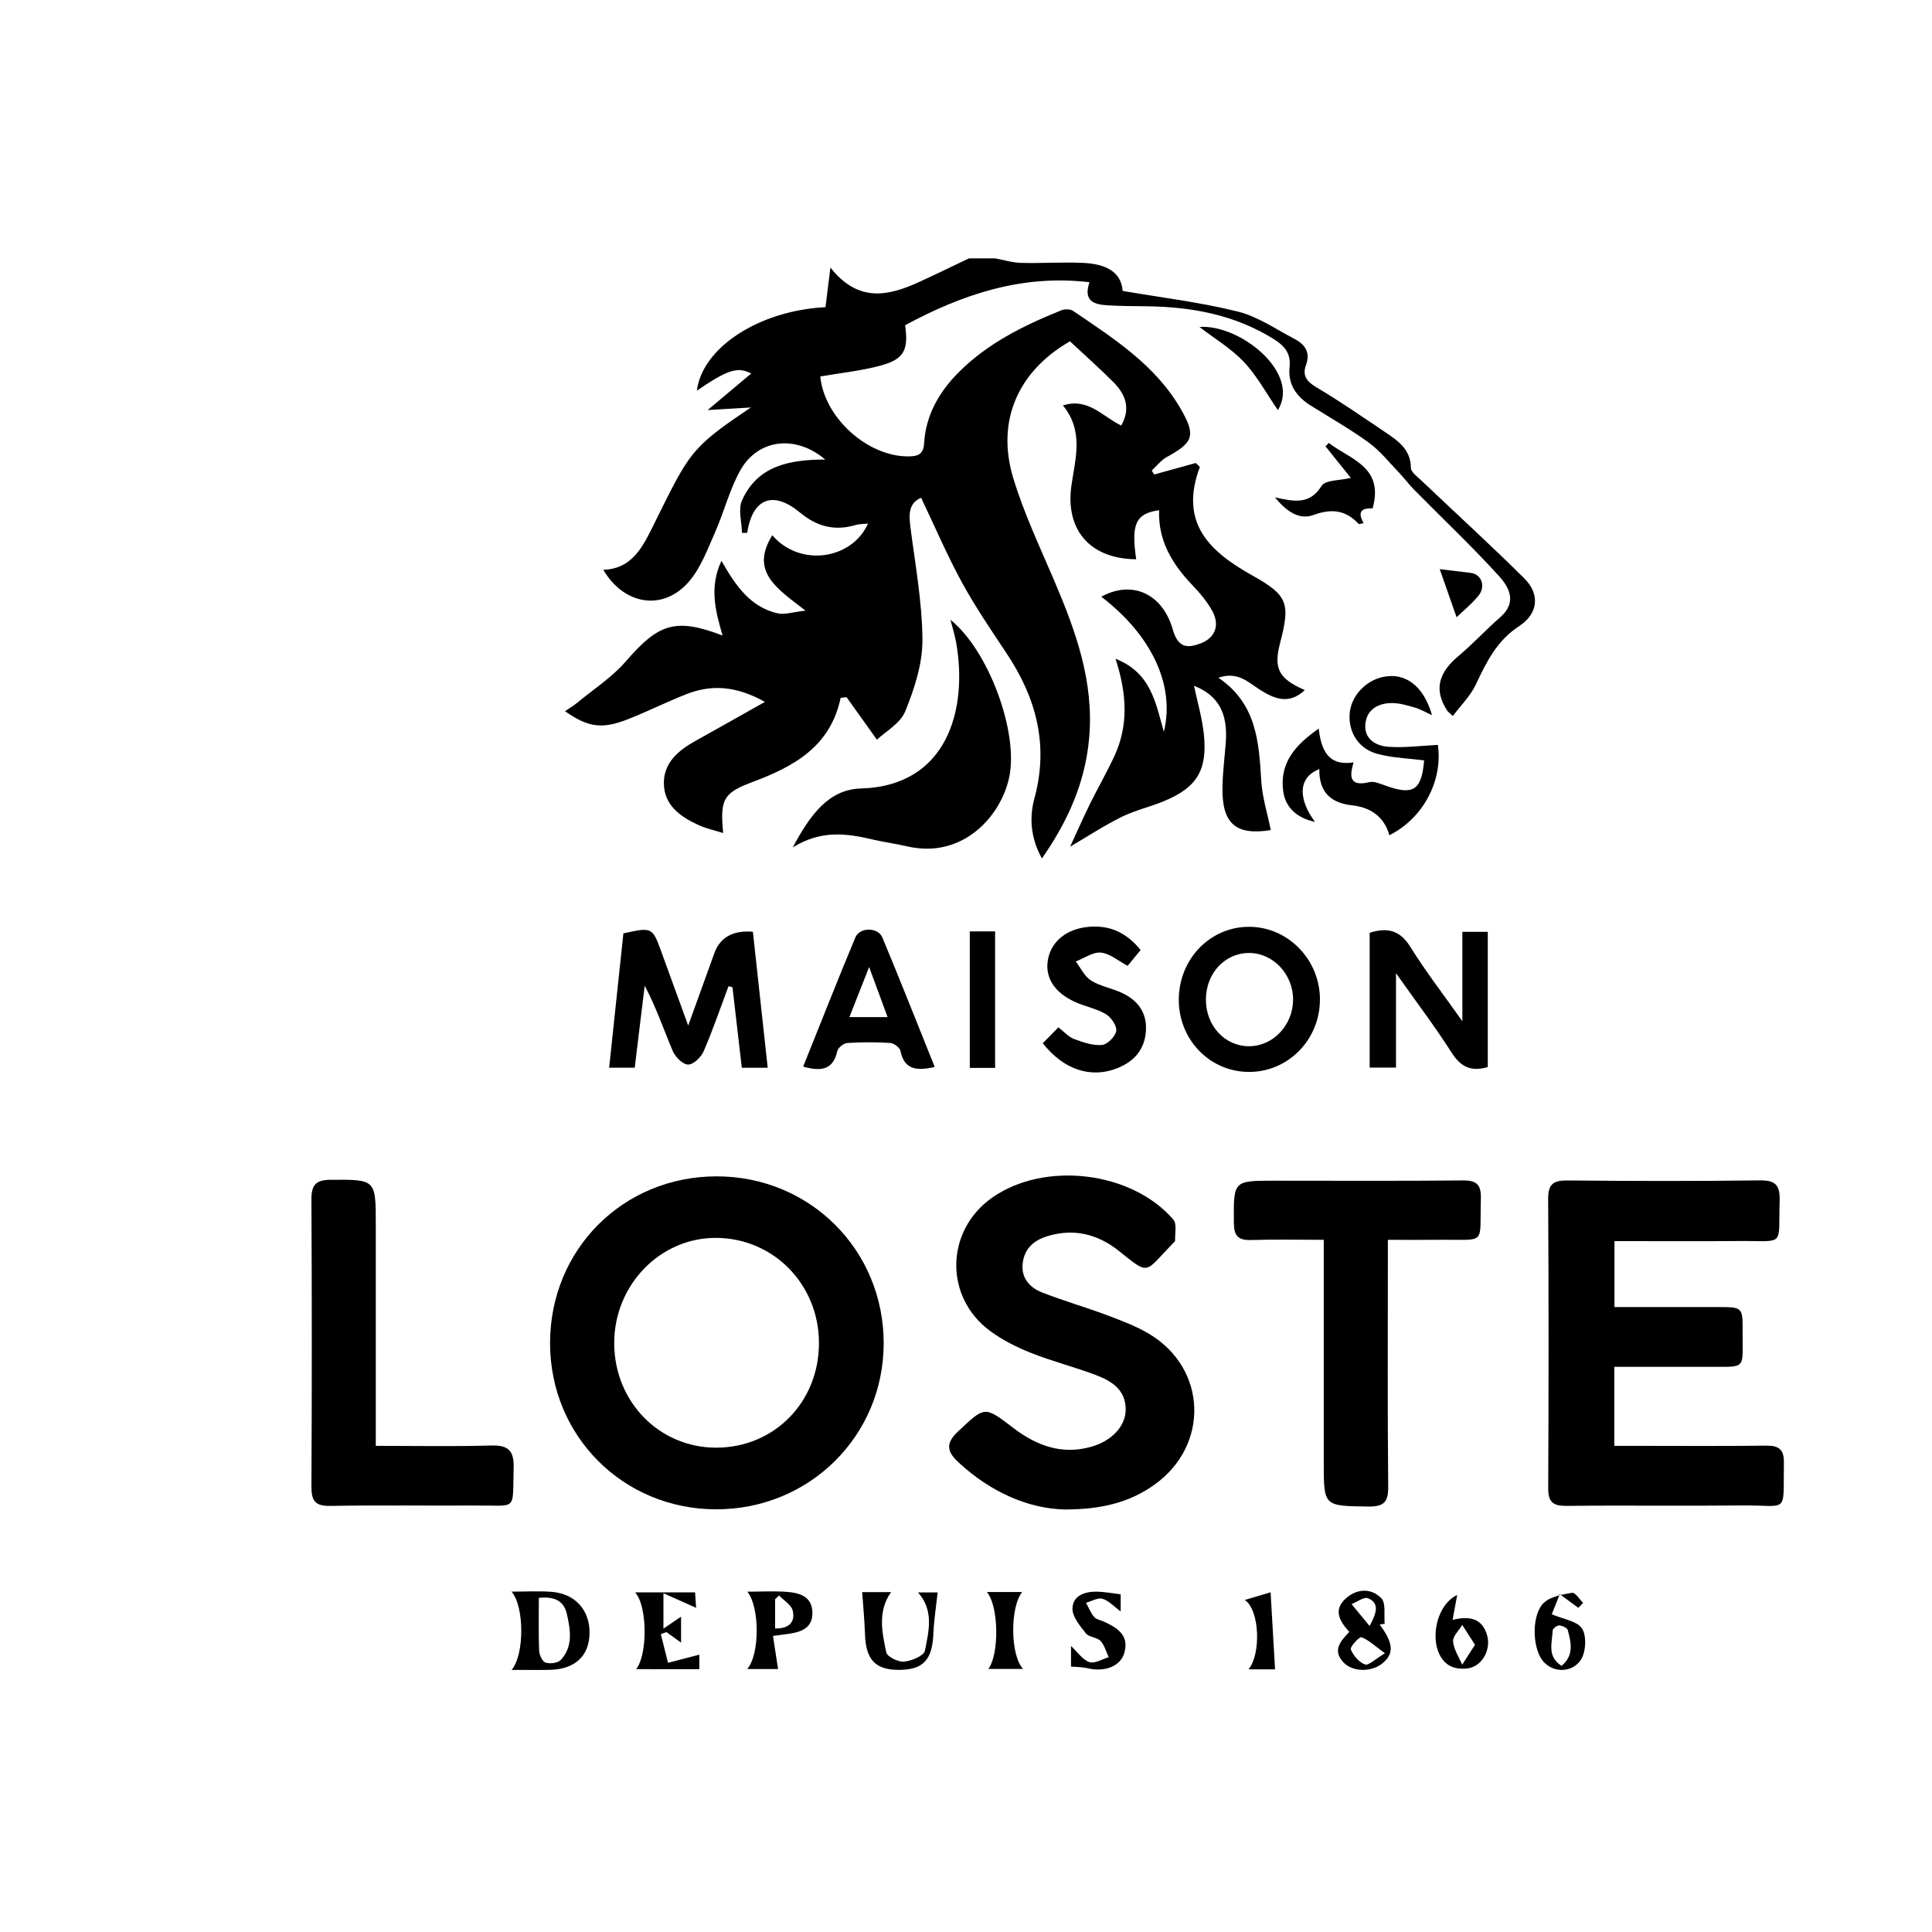 <svg xmlns="http://www.w3.org/2000/svg" id="Calque_1" viewBox="0 0 1080 1080"><defs><style>      .cls-1 {        fill: none;      }    </style></defs><path class="cls-1" d="M358.77,898.22c-.29-1.15-.62-2.24-1-3.24.38,1,.71,2.09,1,3.24Z"></path><path class="cls-1" d="M359.75,903.33c-.02-.11-.03-.22-.05-.33.02.11.04.22.05.33Z"></path><path class="cls-1" d="M355.59,933.09h35.32c-11.88,0-23.59,0-35.31-.01,0,0,0,0,0,.01Z"></path><path class="cls-1" d="M795.39,430.74c-1.78,10.08-5.82,12.68-15.61,10.11,9.79,2.56,13.83-.03,15.61-10.11Z"></path><path class="cls-1" d="M795.4,430.7c.07-.4.14-.82.2-1.25-.06.43-.13.84-.2,1.25Z"></path><path class="cls-1" d="M357.77,894.98c-.3-.8-.63-1.54-.98-2.22.35.68.68,1.43.98,2.22Z"></path><path d="M464.21,149.6c-1.14,9.1-1.95,15.65-2.76,22.12-37.06,1.85-68.91,22.56-71.88,46.68,17.39-11.94,22.89-13.48,30.37-9.61-7.12,5.97-14.69,12.33-24.35,20.44,10.54-.63,17.35-1.04,24.17-1.45-27.65,18.55-32.86,23.58-44.11,45.13-4.02,7.7-7.76,15.54-11.66,23.3-5.63,11.23-11.81,21.85-26.73,22.32,11.78,20.02,33.78,23.14,48.02,6.41,6.53-7.67,10.25-17.91,14.43-27.34,5.05-11.39,8.06-23.82,14.09-34.6,9.9-17.7,30.99-20.13,47.51-6.12-19.68.08-37.82,3.25-46.54,22.9-2.24,5.04-.12,12.03,0,18.12.97-.02,1.94-.04,2.92-.06,2.99-19.28,14.44-23.84,29.48-11.34,9.32,7.75,19.31,10.5,31,7.01,2.11-.63,4.43-.55,7.07-.84-9.05,20.26-38.18,24.49-53.52,6.53-12.76,20.55,2.94,29.98,18.57,42.15-7.22.79-11.66,2.39-15.54,1.51-15.38-3.49-23.59-15.6-31.45-29.35-6.92,14.75-3.38,28.06.64,41.75-26.32-10.04-35.79-6.75-54.06,14.42-7.78,9.01-18.23,15.72-27.52,23.4-1.92,1.58-4.1,2.84-6.51,4.48,12.96,9.08,20.72,10.18,35.2,4.48,10.97-4.32,21.56-9.63,32.53-13.95,13.91-5.47,27.62-4.89,44.03,4.27-14.28,8.03-26.47,14.93-38.71,21.74-9.53,5.3-17.9,12.14-17.79,23.79.12,12.3,9.32,18.78,19.55,23.4,4.14,1.87,8.69,2.84,13.61,4.39-1.8-18.52,0-22.38,15.79-28.3,23.22-8.69,44.04-19.59,49.88-47.31,1.1-.11,2.2-.22,3.31-.34,5.23,7.32,10.46,14.64,16.96,23.76,4.71-4.49,13.04-9.01,15.8-15.8,5.13-12.58,9.69-26.5,9.64-39.84-.09-21.02-4.01-42.05-6.69-63.03-.93-7.28-1.09-13.57,5.96-16.56,7.76,16.26,14.53,32.16,22.77,47.25,7.48,13.69,16.33,26.67,24.99,39.69,16.59,24.91,23.7,51.27,15.57,81.11-2.95,10.84-2.11,22.28,4.2,33.56,14.57-20.87,24.12-42.39,26.37-66.97,2.89-31.65-7.47-60.19-19.57-88.5-8.04-18.81-16.84-37.46-22.78-56.96-9.78-32.11,2.6-59.91,31.65-76.65,8.13,7.6,16.41,14.95,24.23,22.77,6.86,6.85,9.85,14.77,4.43,24.32-10.46-5-18.55-15.79-32.61-11.23,11.76,14.27,6.97,29.55,4.79,44.54-3.64,25.06,10.44,41.25,36.19,41.44-2.94-19.71-.28-25.58,12.81-27.43-.65,16.87,7.2,29.93,18.38,41.67,4.28,4.49,8.44,9.37,11.39,14.77,4.28,7.84,1.5,14.86-6.3,17.9-7.89,3.07-12.9,2.61-15.88-7.77-5.86-20.36-23.15-27.5-39.91-18.2,27.97,21.43,41.35,49.3,34.97,75.5-4.69-16.43-7.17-32.95-27.02-40.82,6.44,19.89,7.2,37.31-.55,54.19-4.2,9.14-9.29,17.86-13.72,26.9-4.01,8.18-7.68,16.52-11.12,23.95,9.66-5.65,18.88-11.71,28.69-16.58,7.41-3.68,15.69-5.56,23.39-8.71,18.6-7.6,24.71-17.18,22.72-37.21-.91-9.17-3.61-18.15-5.54-27.44,13.55,5.33,19.01,15.28,17.75,31.79-.64,8.32-1.71,16.62-1.85,24.95-.35,20.55,7.64,27.05,27.02,23.92-1.85-9.21-4.79-18.36-5.34-27.65-1.28-21.78-2.71-43.14-23.94-57.5,10.67-3.74,16.56,2.46,23.09,6.62,8.19,5.22,16.38,8.6,25.21.28-14.62-6.38-17.52-12.05-13.87-26.13,5.77-22.26,4.59-26.75-15.31-37.86-23.95-13.38-41.28-29.31-29.49-60.75-.77-.74-1.54-1.48-2.3-2.21-7.75,2.15-15.49,4.29-23.24,6.44-.45-.74-.9-1.49-1.36-2.23,2.77-2.54,5.18-5.76,8.38-7.51,14.96-8.2,16.36-12.04,7.96-26.7-14.18-24.75-37.58-39.56-60.28-55.02-1.58-1.08-4.71-1.09-6.6-.33-21.07,8.48-41.34,18.47-57.57,34.84-10.78,10.88-18.21,23.79-19.14,39.46-.37,6.21-3.39,7.32-8.7,7.36-23.05.18-47.15-21.78-49.34-44.68,10.97-1.89,22.07-3.06,32.76-5.82,13.95-3.6,16.69-8.54,14.67-22.84,31.81-17.08,64.97-28.51,103.06-24.02-3.62,10.59,2.62,12.44,9.88,12.89,7.28.45,14.59.47,21.88.55,25.43.29,49.71,4.76,71.67,18.61,5.88,3.71,9.2,8.11,8.43,15.3-1.04,9.82,3.8,16.57,11.77,21.57,10.89,6.83,22.13,13.19,32.5,20.74,6.31,4.59,11.33,10.97,16.8,16.67,3.04,3.17,5.66,6.75,8.74,9.87,15.83,16.07,32.29,31.55,47.42,48.25,8.54,9.43,7.43,16.77.56,22.78-8.03,7.02-15.29,14.94-23.46,21.79-10.51,8.81-14.24,18.43-6.07,30.67.19.28.5.48,2.98,2.81,4.45-5.95,9.81-11.18,12.81-17.52,5.99-12.63,11.68-24.51,24.3-32.77,10.9-7.13,11.54-18.06,2.82-26.7-18.84-18.68-38.46-36.57-57.7-54.85-2.18-2.07-5.64-4.55-5.66-6.86-.09-10.46-7.34-15.25-14.55-20.11-12.67-8.54-25.27-17.25-38.4-25.04-5.51-3.27-7.81-6.65-5.67-12.49,2.61-7.1-.78-11.52-6.5-14.51-10.44-5.46-20.59-12.52-31.76-15.29-20.71-5.14-42.06-7.69-64.24-11.5-.87-11.51-10.74-15.16-22.26-15.68-11.44-.52-22.94.32-34.4.02-4.9-.13-9.77-1.65-14.65-2.54h-14.61c-9.34,4.44-18.62,8.99-28.02,13.28-17.11,7.81-33.86,11.57-49.42-8.11Z"></path><path d="M400.66,657.59c-52.34-.02-93.19,40.87-93.17,93.28.02,51.82,40.76,92.67,92.59,92.85,52.26.18,93.88-40.96,93.91-92.81.03-52.1-41.16-93.29-93.33-93.32ZM400.33,809.26c-31.79-.02-56.84-25.61-56.98-58.22-.14-32.77,25.86-59.49,57.48-59.05,31.83.44,56.81,26.09,56.97,58.5.17,33.13-24.92,58.78-57.47,58.76Z"></path><path d="M987.34,808.12c-24.68.32-49.36.12-74.04.12h-10.89v-44.18c17.88,0,35.17.04,52.46-.01,21.89-.07,19.13,1.99,19.26-19.75.08-13.62-.01-13.63-13.88-13.64-19.03-.01-38.06,0-57.76,0v-36.88c23.8,0,46.66.16,69.53-.04,26.29-.23,22.01,3.71,22.81-22.51.26-8.42-2.04-11.51-11-11.39-35.8.47-71.6.4-107.4.04-7.94-.08-11.05,1.83-11,10.38.32,53.87.29,107.74.03,161.61-.04,7.9,2.76,10.02,10.37,9.93,32.67-.36,65.35.11,98.02-.24,26.49-.28,22.85,5.48,23.36-23.89.13-7.29-2.69-9.64-9.86-9.54Z"></path><path d="M642.45,745.69c-7.38-4.41-15.63-7.49-23.73-10.53-12.01-4.5-24.4-8.02-36.32-12.73-6.79-2.68-11.62-7.97-10.72-16.11.9-8.19,6.02-12.86,13.72-15.25,14.97-4.65,28.51-1.07,40.17,8.29,17.32,13.89,14.08,12.18,30.06-4.29.48-.5,1.29-1.08,1.27-1.6-.16-3.99,1.09-9.33-1-11.74-23.41-27.09-71.98-32.75-101.19-12.3-26.23,18.36-27.06,55.54-1.23,74.59,6.89,5.09,14.84,9.09,22.83,12.26,11.92,4.73,24.45,7.89,36.45,12.44,8.66,3.29,16.51,8.2,16.51,19.16,0,9.26-7.61,17.5-19.05,20.81-16.55,4.79-30.81-.54-43.82-10.5-16.23-12.42-15.78-12.06-30.74,1.9-7.52,7.02-6.15,11.61.47,17.69,17.89,16.43,38.66,25.5,58.9,26.03,20.94,0,36.54-4.02,50.31-13.85,30.84-22.01,29.47-64.91-2.91-84.27Z"></path><path d="M827.81,669.99c.21-7.78-2.34-10.19-10.11-10.12-35.13.35-70.27.15-105.4.15-22.97,0-22.71,0-22.57,23.4.04,7.18,2.19,9.99,9.54,9.76,13.14-.41,26.3-.12,40.72-.12v124.63c0,24.47,0,24.12,24.81,24.47,8.56.12,11.31-2.24,11.22-11.04-.43-42.08-.19-84.17-.19-126.26,0-3.69,0-7.37,0-11.79,10.88,0,20.24.09,29.6-.02,25.78-.29,21.65,3.46,22.38-23.07Z"></path><path d="M274.6,808.05c-21.09.61-42.21.19-64.53.19v-123.57c0-25.57,0-25.28-25.31-25.16-8.29.04-10.71,2.97-10.67,11.02.27,53.48.28,106.96,0,160.44-.04,8.05,2.08,11,10.57,10.84,27.08-.49,54.18-.05,81.27-.22,23.72-.15,20.48,3.49,21.2-20.97.28-9.54-2.84-12.86-12.52-12.58Z"></path><path d="M487.81,469.29c6.41,1.48,12.96,2.36,19.38,3.84,31.01,7.15,52.47-16.89,57.01-38.85,5.23-25.33-11.78-70.97-32.89-87.81,1.12,4.37,2.39,8.32,3.12,12.36,6.74,37.47-4.7,80.58-53.2,81.94-18.15.51-28.42,14.91-38.08,32.94,16.15-10.01,30.35-7.73,44.66-4.44Z"></path><path d="M360.41,551.04c6.4,12.08,10.57,24.49,15.67,36.5,1.41,3.32,5.58,7.5,8.55,7.56,2.92.06,7.25-4.05,8.67-7.33,5.17-11.93,9.37-24.28,13.94-36.47.74.19,1.48.37,2.22.56,1.74,15.04,3.48,30.08,5.21,45.02h14.48c-2.82-25.88-5.57-51.11-8.28-76.03q-16.76-1.34-21.57,12.05c-4.53,12.58-9.08,25.16-14.59,40.41-5.71-15.7-10.4-28.6-15.1-41.5-4.92-13.48-5.14-13.59-21.13-10.05-2.62,24.69-5.27,49.67-7.97,75.09h14.3c1.89-15.56,3.74-30.69,5.58-45.82Z"></path><path d="M765.65,521.43v75.36h14.72v-52.77c11.7,16.57,21.98,30.08,31.05,44.35,5.06,7.96,10.83,10.9,20.25,8.12v-75.59h-14.2v49.99c-11.02-15.6-20.75-28.14-29.07-41.57-5.89-9.51-13.03-10.96-22.76-7.89Z"></path><path d="M737.86,559.01c.14-22.46-17.81-40.96-39.72-40.92-21.59.04-38.88,17.8-39.19,40.25-.3,22.32,16.77,40.43,38.52,40.87,22.11.45,40.24-17.61,40.38-40.2ZM674.11,558.7c.04-14.68,10.69-26.07,24.29-25.98,13.4.1,24.5,11.98,24.44,26.16-.06,14.22-11.21,25.98-24.62,25.97-13.58,0-24.16-11.48-24.11-26.15Z"></path><path d="M735.12,459.45c-8.98-11.89-10.21-24.65,2.4-29.53-.25,12.91,6.47,18.97,18.2,20.25,10.48,1.14,17.94,6.3,20.98,16.7,19-9.5,29.92-30.6,27.08-50.47-9.35.44-18.71,1.74-27.91,1.04-6.72-.51-13.36-4.32-12.64-12.56.71-8.17,7.02-11.81,14.69-11.87,4.38-.04,8.84,1.34,13.12,2.57,3.05.87,5.86,2.57,9.46,4.2-4.66-16.26-14.77-23.89-27.11-21.42-10.21,2.04-18.32,10.96-18.95,20.84-.64,10.1,4.89,19.27,15.34,22.16,1.06.29,2.13.55,3.2.78,7.53,1.62,15.42,1.92,23.12,2.91-.14,1.58-.31,3.04-.51,4.38-.06.43-.13.84-.2,1.25,0,.01,0,.03,0,.04-1.78,10.08-5.82,12.68-15.61,10.11-1.63-.43-3.42-1-5.39-1.7-2.9-1.04-6.31-2.55-9.02-1.9-10.28,2.48-11.46-2.26-8.68-11.05-14.34,2.2-18.13-7-19.52-18.88-13.19,9.17-22.09,19.28-19.81,35.24,1.29,9.03,7.87,14.84,17.76,16.88Z"></path><path d="M773,422.16c7.53,1.62,15.42,1.92,23.11,2.93-.14,1.58-.31,3.03-.51,4.37.2-1.34.37-2.8.51-4.38-7.7-1-15.59-1.29-23.12-2.91Z"></path><path d="M795.39,430.74s0-.03,0-.04c0,.01,0,.03,0,.04Z"></path><path d="M478.17,524c-9.99,23.93-19.48,48.06-29.2,72.24,9.94,2.8,16.75,1.94,19.1-8.73.42-1.88,3.59-4.34,5.63-4.47,7.96-.52,16-.53,23.96-.02,2.06.13,5.32,2.58,5.7,4.44,2.05,10.11,8.48,11.47,19.16,8.97-9.8-24.33-19.3-48.47-29.3-72.41-2.42-5.78-12.63-5.8-15.05-.02ZM474.81,568.58c3.8-9.62,7.03-17.81,11.04-28,3.87,10.49,6.91,18.74,10.33,28h-21.38Z"></path><path d="M615.98,584.15c-5.09.45-10.61-1.51-15.62-3.36-2.98-1.1-5.34-3.9-8.71-6.5-3.08,3.13-5.71,5.8-8.73,8.86,11.55,14.79,26.71,19.75,41.3,14.12,9.45-3.65,15.6-10.28,16.35-20.8.73-10.28-4.46-17.25-13.39-21.43-5.62-2.63-12.09-3.68-17.27-6.91-3.65-2.27-5.75-7.01-8.55-10.65,4.7-1.81,9.57-5.39,14.05-4.97,4.99.47,9.63,4.59,14.94,7.4,2.53-3.09,4.84-5.91,7.26-8.85-7.77-9.58-16.99-13.91-28.63-12.99-12.11.96-20.86,7.59-23.02,17.6-2.19,10.14,2.97,18.92,14.88,24.38,5.65,2.59,12.06,3.73,17.33,6.86,2.95,1.75,6.25,6.54,5.81,9.4-.48,3.1-4.95,7.58-8,7.85Z"></path><path d="M542.12,596.96h14.15v-76.3h-14.15v76.3Z"></path><path d="M308.04,889.82c-7.18-.5-14.42-.09-22.1-.09,7.26,8.26,7.27,35.32.07,43.75,7.32,0,14.23.11,21.14-.02,14.18-.26,22.19-7.62,22.41-20.4.22-13.05-8.09-22.31-21.51-23.24ZM313.46,927.93c-1.64,1.75-5.98,2.26-8.5,1.47-1.76-.55-3.47-4.24-3.57-6.59-.4-9.65-.17-19.33-.17-29.59,8.94-.92,14.04,1.76,15.69,9.11,2,8.91,3.54,18.12-3.45,25.6Z"></path><path d="M734.1,287.92c10.27-3.76,18.11-2.87,25.41,4.96.25.26,1.26-.19,2.79-.46-4.97-8.39,2.03-8.33,5-8.22,6.54-23.38-12.57-27.28-24.47-36.58-.63.62-1.25,1.25-1.88,1.87,4.52,5.63,9.04,11.26,14.17,17.66-6.05,1.49-14.23,1.09-16.34,4.47-6.61,10.57-15.21,8.83-26.08,6.41,6.38,7.8,13.55,12.77,21.41,9.89Z"></path><path d="M373.41,929.52c-1.33-5.33-2.65-10.66-3.98-16,1.03-.39,2.06-.79,3.09-1.18,2.59,1.87,5.18,3.73,8.2,5.9v-14.53c-2.88,1.96-5.85,3.98-9.85,6.7v-19.77c7.16,3.19,12.6,5.61,18.26,8.14-.16-2.38-.36-5.29-.58-8.64h-33.51c.65.71,1.23,1.59,1.76,2.62.35.68.68,1.43.98,2.22.38,1,.71,2.09,1,3.24.38,1.5.69,3.1.94,4.77.02.11.04.22.05.33,1.49,10.81.09,24.35-4.15,29.75,11.72.01,23.44.01,35.31.01v-8.12c-2.9.75-5.81,1.51-8.73,2.27-2.92.76-5.85,1.52-8.78,2.28Z"></path><path d="M359.7,902.99c-.24-1.68-.55-3.28-.94-4.77.38,1.5.69,3.1.94,4.77Z"></path><path d="M359.75,903.33c1.49,10.82.09,24.36-4.16,29.75h0c4.24-5.4,5.64-18.94,4.15-29.75Z"></path><path d="M382.18,927.24c-2.92.76-5.85,1.52-8.78,2.28-1.33-5.33-2.65-10.66-3.98-16,1.33,5.33,2.65,10.66,3.98,16,2.93-.76,5.86-1.52,8.78-2.28Z"></path><path d="M439.86,889.87c-7.24-.54-14.54-.12-22.1-.12,7.09,8.74,6.92,35.54-.1,43.26h17.28c-.93-6.09-1.85-12.08-2.83-18.51,3.9-.52,6.27-.82,8.63-1.16,6.97-1.01,13.39-3.08,13.4-11.63,0-9.22-7.03-11.3-14.28-11.84ZM433.3,910.35v-16.34c.72-.71,1.44-1.43,2.16-2.14,2.66,2.79,6.89,5.21,7.67,8.45,1.57,6.59-2.27,10.15-9.83,10.03Z"></path><path d="M517.05,922.73c-.55,2.83-7.44,5.74-11.66,6.13-3.27.31-9.42-2.71-9.95-5.17-2.39-11.25-4.94-22.98,2.68-33.67h-16.16c.54,7.84,1.32,15.59,1.56,23.35.45,14.45,5.79,20.19,19.22,20.1,13.43-.09,18.43-5.69,19.03-20.26.32-7.75,1.57-15.46,2.38-23.04h-10.98c9.07,10.17,5.98,21.76,3.88,32.56Z"></path><path d="M617.22,906.56c-1.89-.87-4.35-1.23-5.57-2.66-1.95-2.28-3.08-5.26-4.56-7.95,3.1-.84,6.59-2.98,9.21-2.21,3.53,1.04,6.41,4.32,10.16,7.07v-9.58c-4.56-.54-8.79-1.37-13.04-1.48-6.79-.17-13.72,2.04-13.9,9.38-.11,4.64,4.22,9.78,7.51,13.95,1.72,2.18,6.16,2.1,8.16,4.2,2.24,2.36,3.12,6.02,4.59,9.11-3.65,1.05-7.82,3.72-10.8,2.74-3.71-1.22-6.44-5.45-10.28-9.02v11.5c3.07.29,6.24.23,9.23.94,9.73,2.32,18.64-1.17,20.67-8.88,2.55-9.69-4.06-13.75-11.39-17.12Z"></path><path d="M774.06,907.68c-.51-4.88.78-11.53-1.91-14.28-5.55-5.67-13.47-5.49-19.73.04-7.39,6.52-3.52,12.88,1.84,18.8-4.8,5.13-9.64,10.19-3.28,17.01,5.11,5.48,15.78,5.63,21.94.47,6.47-5.43,6.02-11.24-1.67-21.57.94-.16,1.88-.31,2.83-.47ZM764.71,893.42c6.28,2.61,5.17,7.7.91,15.53-4.06-4.93-7.07-8.59-10.08-12.25,3.1-1.21,6.95-4.2,9.17-3.28ZM774.2,924.19c-5.47,3.24-9.15,6.99-11.16,6.25-3.36-1.24-6.56-4.99-7.95-8.44-.55-1.36,4.81-7.19,5.93-6.78,4,1.47,7.34,4.75,13.17,8.97Z"></path><path d="M884.98,895.97c-2.06-1.98-4.43-5.87-6.12-5.59-2.06.34-4.25.71-6.39,1.22,4.35,3.18,7.1,5.19,9.83,7.18.9-.94,1.79-1.87,2.69-2.81Z"></path><path d="M867.43,902.41c.87-2.17,2.45-6.13,4.24-10.61-3.23.84-6.28,2.04-8.49,4.03-6.98,6.26-6.77,24.55-1.07,32.19,6.12,8.21,19.23,7.1,22.83-2.7,1.68-4.59,1.77-11.95-.88-15.37-3.01-3.87-9.89-4.73-16.63-7.54ZM872.93,931.22c-8.31-5.23-5.23-12.93-4.99-19.72.04-1.07,2.41-2.92,3.62-2.86,1.71.08,4.5,1.32,4.83,2.58,1.8,6.9,3.67,14.08-3.46,20.01Z"></path><path d="M871.91,891.19c-.08.2-.16.4-.24.6.26-.07.53-.14.8-.2-.19-.14-.36-.26-.55-.41Z"></path><path d="M670.5,182.77c8.43,6.48,17.71,12.02,24.86,19.58,7.24,7.65,12.37,17.3,18.99,26.89,12.86-20.84-21.28-48.11-43.85-46.46Z"></path><path d="M812,905.53c.94-5.06,1.75-9.42,2.58-13.93-13.51,6.36-16.58,31.66-4.72,39.25,3.05,1.95,8.04,2.42,11.68,1.59,7.43-1.71,11.92-10.66,9.8-18.17-2.62-9.28-9.31-11.22-19.34-8.74ZM817.37,930.58c-1.83-4.34-4.75-8.59-5.09-13.04-.22-2.91,3.3-6.11,5.14-9.18,2.19,3.41,4.37,6.82,7.11,11.09-2.77,4.31-4.96,7.72-7.16,11.14Z"></path><path d="M571.44,889.94h-19.78c6.82,8.11,6.91,34.99.83,43h19.43c-7.23-7.52-7.35-34.78-.49-43Z"></path><path d="M695.83,894.38c8.45,5.64,9.14,30.54,2.06,38.81h14.87c-.82-14.18-1.64-28.38-2.49-43.09-4.82,1.43-9.23,2.74-14.44,4.28Z"></path><path d="M826.59,332.84c4.1-5.17,1.45-11.85-4.32-12.58-5.46-.69-10.92-1.33-17.45-2.11,3.21,9.15,6.32,18.05,9.42,26.89,3.77-3.66,8.61-7.49,12.35-12.2Z"></path></svg>